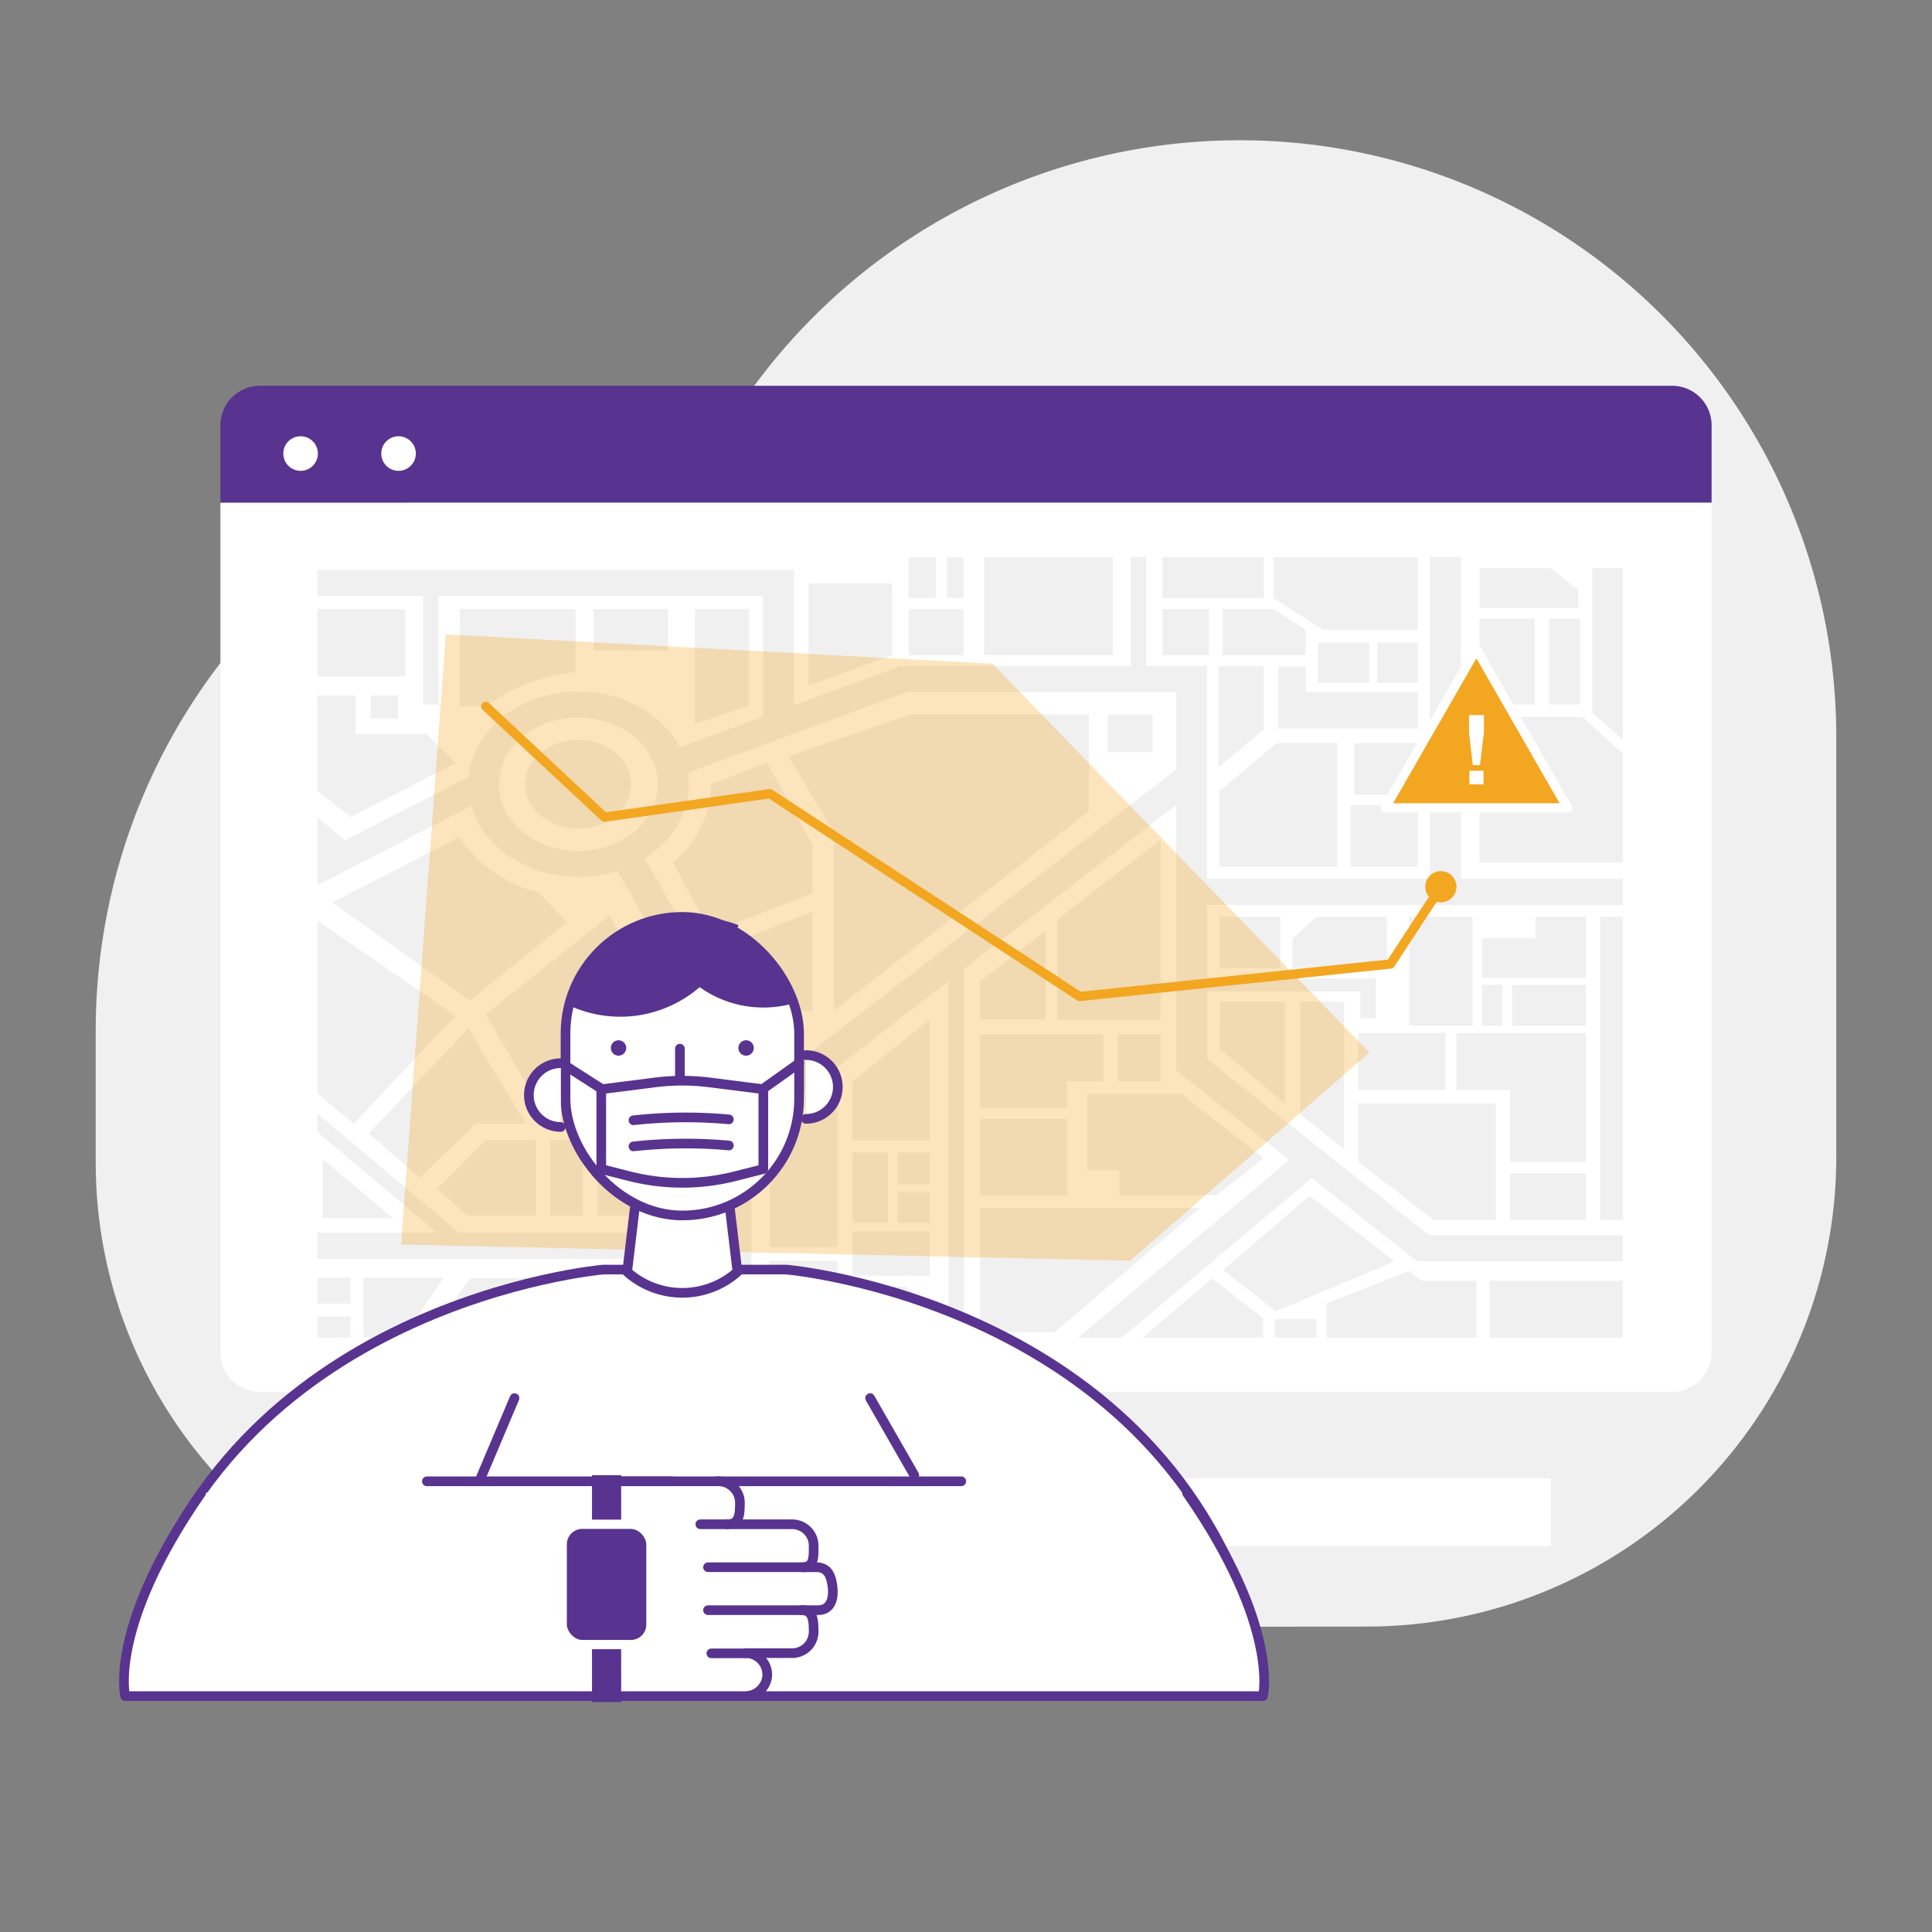 <svg xmlns="http://www.w3.org/2000/svg" xmlns:xlink="http://www.w3.org/1999/xlink" width="400" height="400" viewBox="0 0 400 400"><rect x="0" y="0" width="400" height="400" fill="#808080" stroke="none"/><defs><style>.a,.h{fill:none;}.b{clip-path:url(#a);}.c{fill:#f0f0f0;}.d,.i{fill:#fff;}.e,.g,.k{fill:#f3a620;}.e{opacity:0.3;}.f,.j{fill:#58338f;}.h{stroke:#f3a620;}.h,.i,.j,.k{stroke-linecap:round;stroke-linejoin:round;}.h,.j,.k{stroke-width:1.914px;}.i{stroke:#58338f;stroke-width:2px;}.j,.k{stroke:#fff;}</style><clipPath id="a"><rect class="a" width="400" height="400" transform="translate(0 -0.115)"/></clipPath></defs><g transform="translate(0 0.115)"><g class="b"><path class="c" d="M124.832,0h0A123.481,123.481,0,0,1,248.314,123.481V210.5a97.224,97.224,0,0,1-97.224,97.224H0a0,0,0,0,1,0,0V124.832A124.832,124.832,0,0,1,124.832,0Z" transform="translate(131.867 28.924)"/><path class="c" d="M124.832,0h0A123.481,123.481,0,0,1,248.314,123.481V248.314a0,0,0,0,1,0,0H96.042A96.042,96.042,0,0,1,0,152.271V124.832A124.832,124.832,0,0,1,124.832,0Z" transform="translate(19.819 88.336)"/><rect class="d" width="32.377" height="49.826" transform="translate(183.812 256.114)"/><rect class="d" width="242.144" height="14.072" transform="translate(78.928 305.94)"/><path class="d" d="M0,0H308.737a0,0,0,0,1,0,0V175.95a8.176,8.176,0,0,1-8.176,8.176H8.176A8.176,8.176,0,0,1,0,175.95V0A0,0,0,0,1,0,0Z" transform="translate(45.631 103.936)"/><rect class="c" width="4.705" height="62.723" transform="translate(331.291 189.714)"/><path class="c" d="M296.062,181.839H249.924V137.782H237.31v-22.6H234.1v22.6h-47.68L164.376,145.9v-28.04H65.7v5.392H87.577v22.49h3.2V123.25h67.193v25l-17.25,6.351c-3.522-6.79-11.586-11.555-20.944-11.555-11.971,0-21.809,7.785-22.743,17.653v.014L71.415,173.9,65.7,169.087v7.627l.094.079-.094.051v6.321l31.87-16.42c2.416,8.426,11.449,14.719,22.2,14.719a26.373,26.373,0,0,0,8.107-1.254l21.286,37.649V255.1H95.041L65.7,230.43v3.813L90.508,255.1H65.7V260.5h83.466v16.32h6.41V234.568l40.808-31.58v73.828h3.205V200.508l43.927-33.987v54.964l23.411,18.568-43.7,36.763h9.058l39.3-33.058,21.75,17.25H336v-5.392H295.874l-45.95-36.46v-14.02h31.733v5.572h3.2V202.44H249.924V187.231H336v-5.392H302.472V115.184h-6.41ZM136.2,162.254c0,7.619-7.37,13.818-16.428,13.818s-16.427-6.2-16.427-13.818,7.369-13.818,16.427-13.818S136.2,154.635,136.2,162.254Zm51.579-19.08h55.736V159.19l-87.94,68.047v-10.6L133.5,177.6c5.528-3.517,9.11-9.082,9.11-15.346a17.208,17.208,0,0,0-.18-2.4Z"/><rect class="c" width="7.839" height="9.319" transform="translate(238.655 147.793) rotate(90)"/><path class="c" d="M202.92,229.247h18V223.74h7.518v-9.694H202.92Z"/><path class="c" d="M328.353,189.714H317.875v4.435H306.854v8.212h21.5Z"/><rect class="c" width="15.701" height="9.645" transform="translate(312.652 242.793)"/><path class="c" d="M252.644,207.262h13.378v21.091l-13.543-11.392Z"/><rect class="c" width="10.595" height="12.596" transform="translate(265.075 189.714) rotate(90)"/><rect class="c" width="8.47" height="20.945" transform="translate(261.621 115.226) rotate(90)"/><rect class="c" width="9.569" height="9.638" transform="translate(250.314 125.981) rotate(90)"/><rect class="c" width="12.763" height="13.955" transform="translate(293.547 166.545) rotate(90)"/><path class="c" d="M276.854,179.308H252.479V163.7l11.833-9.953h12.543Z"/><path class="c" d="M261.621,150.927l-9.321,7.841V137.842h9.321Z"/><path class="c" d="M155.071,146V125.981H143.846v23.825Z"/><rect class="c" width="8.589" height="15.45" transform="translate(138.341 125.981) rotate(90)"/><path class="c" d="M95.188,146.147h5.394a37.878,37.878,0,0,1,18.583-7.11V125.978H95.188Z"/><path class="c" d="M147.158,193.015l21.061-8.2v-9.99l-9.409-17.06-11.577,4.456v.036a21.351,21.351,0,0,1-7.872,16.206Z"/><path class="c" d="M173.393,225.991,159.4,236.817V258.09h13.99Z"/><rect class="c" width="13.454" height="13.99" transform="translate(173.393 260.907) rotate(90)"/><path class="c" d="M73.609,143.873H65.7V163.58l6.881,5.478L94.3,157.871,88.3,151.852H73.609Z"/><path class="c" d="M97.269,207.054l20.059-16.186-5.767-6.208a27.249,27.249,0,0,1-16.437-11.481L68.829,186.718Z"/><path class="c" d="M126.182,189.424l16.709,28.431v14.182H113.5l-12.98-22.108Z"/><path class="c" d="M81.337,252.093H66.814V239.88Z"/><path class="c" d="M225.446,147.793H188.507l-25.214,8.673,9.319,15.822v36.9l52.835-41.377Z"/><path class="c" d="M278.281,237.788V207.262h-9.094v23.311Z"/><rect class="c" width="20.324" height="26.62" transform="translate(230.387 115.226) rotate(90)"/><rect class="c" width="9.569" height="11.376" transform="translate(199.489 125.981) rotate(90)"/><path class="c" d="M184.656,135.55v-14.91H167.4v21.174Z"/><rect class="c" width="8.47" height="3.436" transform="translate(199.489 115.226) rotate(90)"/><rect class="c" width="8.47" height="5.688" transform="translate(193.801 115.226) rotate(90)"/><rect class="c" width="15.589" height="19.225" transform="translate(142.891 235.967) rotate(90)"/><rect class="c" width="15.589" height="6.748" transform="translate(120.671 235.967) rotate(90)"/><path class="c" d="M65.7,190.474v35.789l7.49,6.3L94.3,210.175Z"/><path class="c" d="M78.446,199.255"/><path class="c" d="M76.365,234.527,86.9,243.762l11.592-11.2h10.428L96.964,212.818Z"/><path class="c" d="M96.728,251.556l-6.218-5.569,10.009-10.019h10.428v15.589Z"/><rect class="c" width="18.21" height="13.89" transform="translate(65.699 125.982)"/><rect class="c" width="4.757" height="5.655" transform="translate(82.398 143.872) rotate(90)"/><rect class="c" width="23.729" height="12.29" transform="translate(119.078 264.525)"/><path class="c" d="M113.842,264.525H97.389l-8.921,12.29h25.374Z"/><path class="c" d="M91.81,264.453H75.237v12.362h8.3Z"/><rect class="c" width="6.881" height="5.327" transform="translate(65.699 264.453)"/><rect class="c" width="6.881" height="4.347" transform="translate(65.699 272.469)"/><rect class="c" width="27.628" height="11.764" transform="translate(308.368 265.052)"/><path class="c" d="M327.641,148.306H306.32v30.181H336V155.954Z"/><rect class="c" width="17.776" height="11.443" transform="translate(317.763 127.971) rotate(90)"/><rect class="c" width="17.776" height="6.393" transform="translate(327.11 127.971) rotate(90)"/><path class="c" d="M326.757,122.022v3.685H306.321v-8.216h14.748Z"/><path class="c" d="M336,117.49H329.68V147.4L336,153.071Z"/><path class="c" d="M192.5,210.925l-16,12.815v12.227h16Z"/><rect class="c" width="14.539" height="7.36" transform="translate(183.861 238.51) rotate(90)"/><rect class="c" width="6.549" height="6.683" transform="translate(192.503 238.511) rotate(90)"/><rect class="c" width="6.364" height="6.683" transform="translate(192.503 246.685) rotate(90)"/><rect class="c" width="9.187" height="16.002" transform="translate(192.503 254.817) rotate(90)"/><path class="c" d="M176.5,274.236v-7.954h10.941l5.061,3.809v4.145Z"/><path class="c" d="M168.219,188.644v20.539H156.543l-7.085-13.131Z"/><ellipse class="c" cx="10.96" cy="9.219" rx="10.96" ry="9.219" transform="translate(108.722 153.036)"/><path class="c" d="M293.547,130.281V115.226H263.654v8.47l10.221,6.585Z"/><path class="c" d="M270.328,135.55v-5.269l-6.674-4.3H253.118v9.569Z"/><rect class="c" width="8.376" height="8.422" transform="translate(293.547 132.916) rotate(90)"/><path class="c" d="M264.662,150.7h28.879v-7.529H270.323v-5.327h-5.661Z"/><rect class="c" width="10.655" height="13.178" transform="translate(293.547 153.745) rotate(90)"/><rect class="c" width="8.386" height="10.65" transform="translate(283.513 132.906) rotate(90)"/><path class="c" d="M248.452,249.96H202.918v25.729h15.473Z"/><rect class="c" width="15.834" height="17.998" transform="translate(220.916 231.54) rotate(90)"/><path class="c" d="M240.3,173.732l-21.366,16.516v20.73H240.3Z"/><path class="c" d="M216.465,192.6l-13.547,10.481v7.842h13.547Z"/><rect class="c" width="9.693" height="8.925" transform="translate(240.3 214.047) rotate(90)"/><path class="c" d="M231.748,247.377h20.065l9.8-7.663-17.024-13.35h-19.47v15.83h6.624Z"/><path class="c" d="M288.753,261.029l-17.608-13.571-17.885,15.4,10.907,8.505Z"/><path class="c" d="M250.979,264.6l-14.431,12.211H261.5v-4.008Z"/><path class="c" d="M291.735,263.033l-17.1,6.718v7.064h31.03V265.052H294.305Z"/><rect class="c" width="8.612" height="3.849" transform="translate(263.935 272.966)"/><path class="c" d="M309.722,252.438V228.353H281.175v12.1l15.657,11.989Z"/><rect class="c" width="11.775" height="18.094" transform="translate(299.269 213.765) rotate(90)"/><path class="c" d="M312.649,240.45h15.7V213.768H301.541v11.769h11.107Z"/><rect class="c" width="8.455" height="15.322" transform="translate(328.353 203.79) rotate(90)"/><rect class="c" width="22.531" height="13.169" transform="translate(304.9 189.714) rotate(90)"/><rect class="c" width="8.455" height="4.274" transform="translate(311.127 203.79) rotate(90)"/><path class="c" d="M267.589,200.31v-6.161l5-4.435h14.561v10.6Z"/><path class="e" d="M234,260.907l49.518-43.1-78.026-80.49L92.322,131.228,83.043,257.564Z"/><path class="f" d="M8.176,0H300.561a8.176,8.176,0,0,1,8.176,8.176v16a0,0,0,0,1,0,0H0a0,0,0,0,1,0,0v-16A8.176,8.176,0,0,1,8.176,0Z" transform="translate(45.631 79.758)"/><circle class="d" cx="3.581" cy="3.581" r="3.581" transform="translate(58.653 90.206)"/><circle class="d" cx="3.581" cy="3.581" r="3.581" transform="translate(78.933 90.206)"/><circle class="g" cx="3.226" cy="3.226" r="3.226" transform="translate(295.09 180.247)"/><path class="h" d="M100.582,146.147l24.564,22.926,34.23-4.863L223.524,206.2l64.359-6.731,9.845-15.039"/><path class="i" d="M145.682,339.684H260.358C241.122,269.4,162.8,262.74,162.8,262.74H124.878s-78.32,6.659-97.556,76.944h118.36Z"/><path class="i" d="M152.682,263.206l-.19.164a17.17,17.17,0,0,1-22.457,0l-.19-.164,3.029-25.332h16.779Z"/><rect class="i" width="48.361" height="61.821" rx="24.18" transform="translate(117.083 189.714)"/><path class="i" d="M158.042,241.924l-5.906,1.5a44.481,44.481,0,0,1-21.745,0l-5.906-1.5V225.4l11.178-1.415a44.666,44.666,0,0,1,11.2,0l11.178,1.415Z"/><line class="i" y1="5.267" x2="7.402" transform="translate(158.042 220.01)"/><line class="i" x1="6.736" y1="4.314" transform="translate(117.749 220.964)"/><path class="i" d="M166.863,218.33a6.6,6.6,0,0,1,0,13.2"/><path class="i" d="M116.1,220.01a6.6,6.6,0,0,0,0,13.2"/><path class="f" d="M164.569,207.528A24.183,24.183,0,0,0,152.5,192.521c.115-.375.278-.729.376-1.112a26.632,26.632,0,0,0-34.638,16.821,25.116,25.116,0,0,0,26.613-3.968,22.737,22.737,0,0,0,19.721,3.266Z"/><circle class="f" cx="1.597" cy="1.597" r="1.597" transform="translate(126.463 215.259)"/><circle class="f" cx="1.597" cy="1.597" r="1.597" transform="translate(152.871 215.259)"/><line class="i" y2="5.819" transform="translate(140.77 216.996)"/><path class="i" d="M131.152,231.826a99.021,99.021,0,0,1,19.747-.186"/><path class="i" d="M131.152,237.233a99.1,99.1,0,0,1,19.747-.185"/><path class="i" d="M88.378,306.575h50.707v44.473H25.915s-3.54-14.328,15.736-42.072"/><path class="i" d="M199.023,306.575H148.316v44.473h113.17s3.54-14.328-15.735-42.072"/><path class="i" d="M148.746,306.575a4.452,4.452,0,0,1,4.447,4.45c0,2.455-.137,4.445-2.593,4.445h13.411a4.455,4.455,0,0,1,4.448,4.458c0,2.451.086,4.436-2.366,4.436h2.89c2.276,0,3.034,1.547,3.351,3.8.387,2.744-.341,5.094-3.009,5.094H165.87c2.455,0,2.588,1.989,2.589,4.443a4.453,4.453,0,0,1-4.448,4.452H154.4a4.45,4.45,0,0,1,4.387,5.194,4.613,4.613,0,0,1-4.625,3.7H125.735V306.575Z"/><line class="i" x1="5.608" transform="translate(144.992 315.47)"/><line class="i" x1="20.062" transform="translate(146.588 324.362)"/><line class="i" x1="20.062" transform="translate(146.588 333.255)"/><line class="i" x1="7.105" transform="translate(147.282 342.195)"/><rect class="f" width="6.033" height="12.642" transform="translate(122.568 305.298)"/><rect class="f" width="6.033" height="17.168" transform="translate(122.568 335.118)"/><rect class="j" width="18.365" height="24.908" rx="4.147" transform="translate(116.402 315.47)"/><line class="i" x1="7.223" y2="17.083" transform="translate(99.3 289.353)"/><line class="i" x2="9.144" y2="15.945" transform="translate(180.148 289.353)"/><path class="k" d="M286.788,167.143l18.881-32.883,18.881,32.883Z"/><path class="d" d="M307.226,151.586l-.82,6.707h-1.48l-.78-6.707v-3.652h3.08Zm-.08,7.867v2.821h-2.92v-2.821Z"/></g></g></svg>